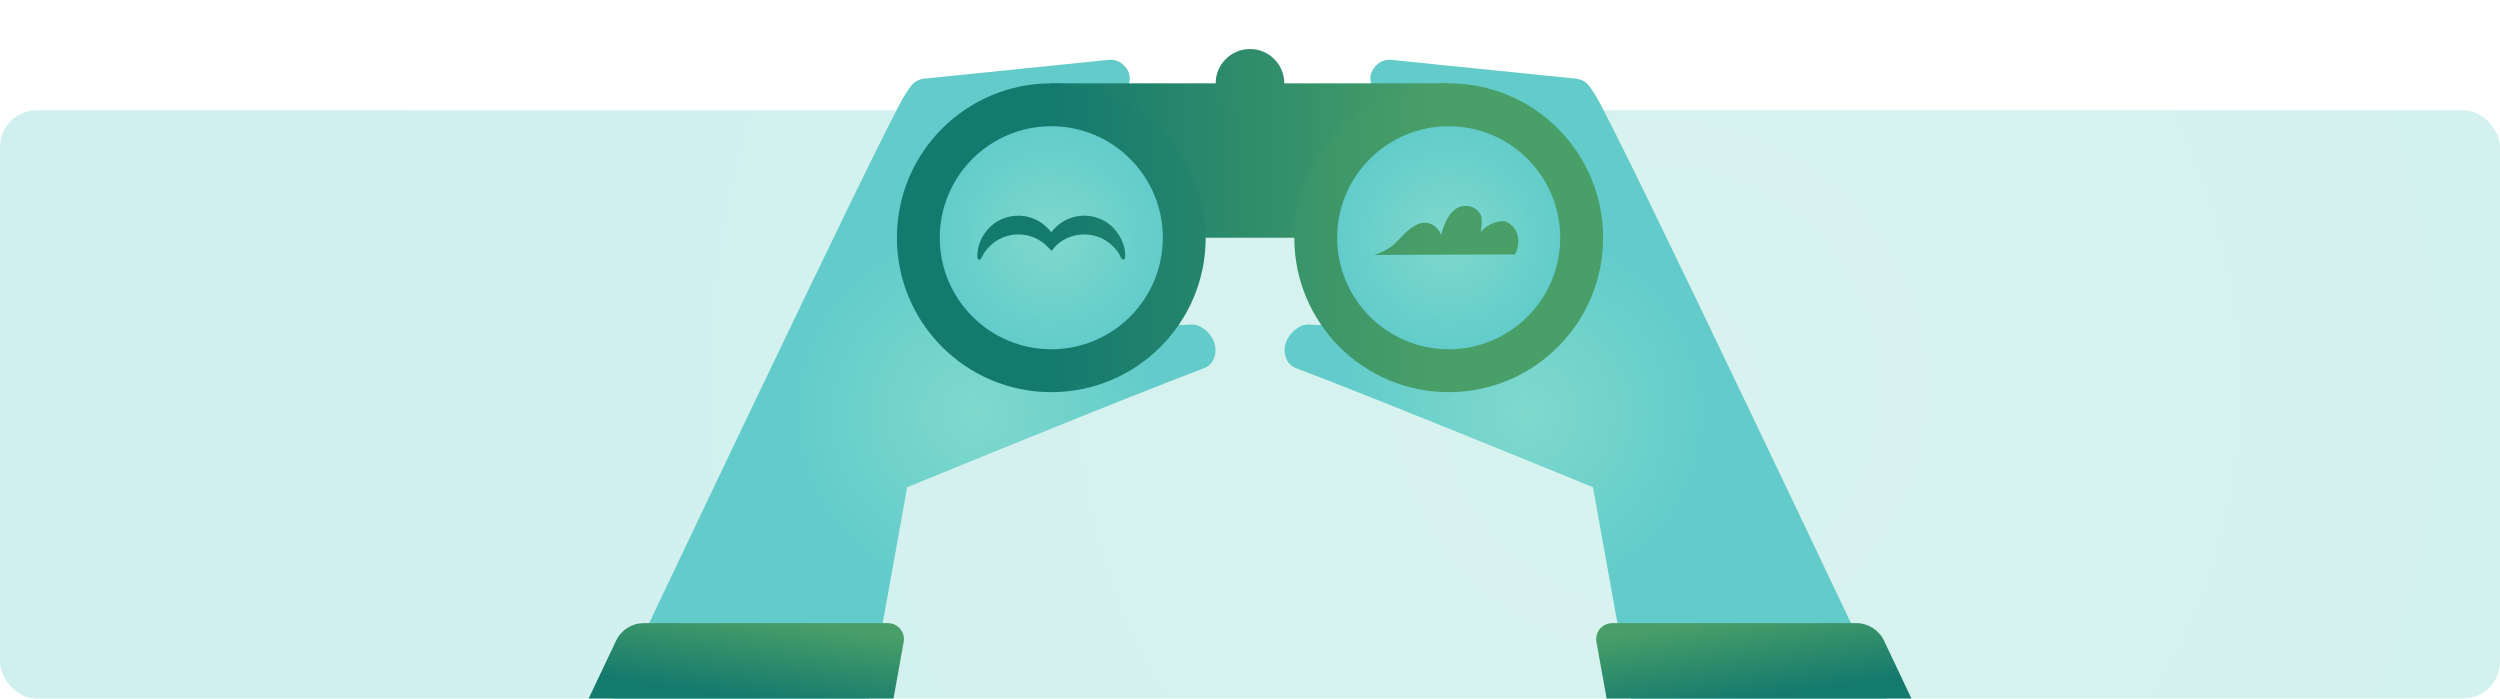 <?xml version="1.0" encoding="UTF-8"?>
<svg xmlns="http://www.w3.org/2000/svg" width="1020" height="285" xmlns:xlink="http://www.w3.org/1999/xlink" viewBox="0 0 1020 285">
  <defs>
    <radialGradient id="radial-gradient" cx="676.978" cy="158.134" fx="676.978" fy="158.134" r="579.165" gradientUnits="userSpaceOnUse">
      <stop offset="0" stop-color="#7fd9cd"/>
      <stop offset="1" stop-color="#63ccca"/>
    </radialGradient>
    <radialGradient id="radial-gradient-2" cx="397.734" cy="168.444" fx="397.734" fy="168.444" r="73.649" xlink:href="#radial-gradient"/>
    <linearGradient id="linear-gradient" x1="302.853" y1="284.407" x2="307.721" y2="250.871" gradientUnits="userSpaceOnUse">
      <stop offset="0" stop-color="#157a6e"/>
      <stop offset="1" stop-color="#499f68"/>
    </linearGradient>
    <radialGradient id="radial-gradient-3" cx="846.999" cy="168.444" fx="846.999" fy="168.444" r="73.649" gradientTransform="translate(1469.317) rotate(-180) scale(1 -1)" xlink:href="#radial-gradient"/>
    <linearGradient id="linear-gradient-2" x1="752.118" x2="756.986" y2="250.871" gradientTransform="translate(1469.317) rotate(-180) scale(1 -1)" xlink:href="#linear-gradient"/>
    <linearGradient id="linear-gradient-3" x1="429.394" y1="65.5" x2="588.532" y2="65.5" xlink:href="#linear-gradient"/>
    <linearGradient id="linear-gradient-4" x1="429.509" y1="97" x2="627.906" y2="97" xlink:href="#linear-gradient"/>
    <linearGradient id="linear-gradient-5" x1="389.509" y1="97" x2="587.906" y2="97" xlink:href="#linear-gradient"/>
    <linearGradient id="linear-gradient-6" x1="409.509" y1="34" x2="607.906" y2="34" xlink:href="#linear-gradient"/>
    <radialGradient id="radial-gradient-4" cx="428.928" cy="97" fx="428.928" fy="97" r="45.5" xlink:href="#radial-gradient"/>
    <radialGradient id="radial-gradient-5" cx="591.072" cy="97" fx="591.072" fy="97" r="45.5" xlink:href="#radial-gradient"/>
    <linearGradient id="linear-gradient-7" x1="389.509" y1="94" x2="587.906" y2="94" xlink:href="#linear-gradient"/>
    <linearGradient id="linear-gradient-8" x1="429.509" y1="97" x2="627.906" y2="97" xlink:href="#linear-gradient"/>
  </defs>
  <g id="bg_2" data-name="bg 2">
    <rect x="-82.286" y="-1425.086" width="1184.572" height="10334.577" fill="#fff"/>
  </g>
  <g id="bg_1" data-name="bg 1">
    <rect id="Rectangle_15" data-name="Rectangle 15" y="45" width="1020" height="240" rx="15" ry="15" fill="url(#radial-gradient)" opacity=".3"/>
  </g>
  <g id="ilustrações">
    <g>
      <g>
        <path d="M485.628,132.426c-6.53.592-14.528-.624-21.302-.299-1.218.058-2.403.409-3.458,1.022-10.979,6.381-16.441,11.278-30.129,11.605-1.065.025-2.104.298-3.079.726-.556.244-1.319.372-1.458.386-11.832,1.187-30.677-4.478-37.646-15.583-4.599-7.328-8.809-15.007-8.204-23.64.058-.824-.034-1.646-.231-2.448-.021-.085-.038-.163-.048-.232-3.745-24.23,10.892-49.065,34.735-55.87,8.361-2.386,31.532-6.903,32.455-7.137,1.081-.274,3.266-.622,5.916-1.508,5.999.176,9.925-6.569,6.478-11.482-.606-.864-1.378-1.642-2.314-2.306-1.428-1.012-3.2-1.422-4.941-1.244l-75.444,7.684c-1.716.175-3.338.92-4.535,2.162-1.161,1.205-2.059,2.653-3.01,4.091-8.358,12.634-119.147,246.646-119.147,246.646h104.33l15.531-86.204s89.922-36.88,120.931-48.493c1.805-.676,3.331-2.001,4.109-3.765,2.267-5.144-.766-11.079-5.96-13.502-1.114-.519-2.355-.72-3.579-.609Z" fill="url(#radial-gradient-2)"/>
        <path d="M364.551,285h-124.379l11.194-23.6c2.074-4.373,6.482-7.161,11.322-7.161h99.57c4.082,0,7.169,3.693,6.445,7.71l-4.153,23.051Z" fill="url(#linear-gradient)"/>
      </g>
      <g>
        <path d="M534.424,132.426c6.53.592,14.528-.624,21.302-.299,1.218.058,2.403.409,3.458,1.022,10.979,6.381,16.441,11.278,30.129,11.605,1.065.025,2.104.298,3.079.726.556.244,1.319.372,1.458.386,11.832,1.187,30.677-4.478,37.646-15.583,4.599-7.328,8.809-15.007,8.204-23.64-.058-.824.034-1.646.231-2.448.021-.085.038-.163.048-.232,3.745-24.23-10.892-49.065-34.735-55.87-8.361-2.386-31.532-6.903-32.455-7.137-1.081-.274-3.266-.622-5.916-1.508-5.999.176-9.925-6.569-6.478-11.482.606-.864,1.378-1.642,2.314-2.306,1.428-1.012,3.2-1.422,4.941-1.244l75.444,7.684c1.716.175,3.338.92,4.535,2.162,1.161,1.205,2.059,2.653,3.01,4.091,8.358,12.634,119.147,246.646,119.147,246.646h-104.33l-15.531-86.204s-89.922-36.88-120.931-48.493c-1.805-.676-3.331-2.001-4.109-3.765-2.267-5.144.766-11.079,5.96-13.502,1.114-.519,2.355-.72,3.579-.609Z" fill="url(#radial-gradient-3)"/>
        <path d="M655.501,285h124.379l-11.194-23.6c-2.074-4.373-6.482-7.161-11.322-7.161h-99.57c-4.082,0-7.169,3.693-6.445,7.71l4.153,23.051Z" fill="url(#linear-gradient-2)"/>
      </g>
      <g>
        <g>
          <rect x="428.928" y="34" width="162.144" height="63" fill="url(#linear-gradient-3)"/>
          <circle cx="428.928" cy="97" r="63" fill="url(#linear-gradient-4)"/>
          <circle cx="591.072" cy="97" r="63" fill="url(#linear-gradient-5)"/>
          <circle cx="510" cy="34" r="14" fill="url(#linear-gradient-6)"/>
        </g>
        <circle cx="428.928" cy="97" r="45.5" fill="url(#radial-gradient-4)"/>
        <circle cx="591.072" cy="97" r="45.5" fill="url(#radial-gradient-5)"/>
        <path d="M560.682,104c4.229-1.327,7.196-3.153,9.912-6.107s6.612-6.961,10.624-7.02c2.984-.044,5.867,2.089,6.698,4.955,1.202-3.889,2.586-8.043,5.855-10.468s8.33-1.531,10.241,2.063c1.192,2.243.044,7.396.044,7.396,2.087-2.977,8.121-5.879,11.221-3.98,6.063,3.716,4.144,10.953,2.792,12.97l-57.387.19Z" fill="url(#linear-gradient-7)"/>
        <path d="M429.074,102.379c-1.359-1.313-2.468-2.659-4.05-3.751-7.81-5.387-18.256-3.269-23.483,4.535-.326.487-1.228,2.382-1.471,2.56-1.923,1.406-1.222-2.971-1.103-3.732.857-5.463,4.747-10.447,9.824-12.621,7.154-3.063,15.356-.864,20.024,5.292l.267-.081c5.102-6.724,14.473-8.566,21.792-4.268,4.463,2.621,7.836,7.816,8.186,13.032.041.619.218,2.306-.473,2.51-1.17.346-1.537-1.572-2.011-2.306-3.818-5.921-10.346-8.83-17.361-7.603-3.899.682-7.946,3.149-10.142,6.432Z" fill="url(#linear-gradient-8)"/>
      </g>
    </g>
  </g>
</svg>